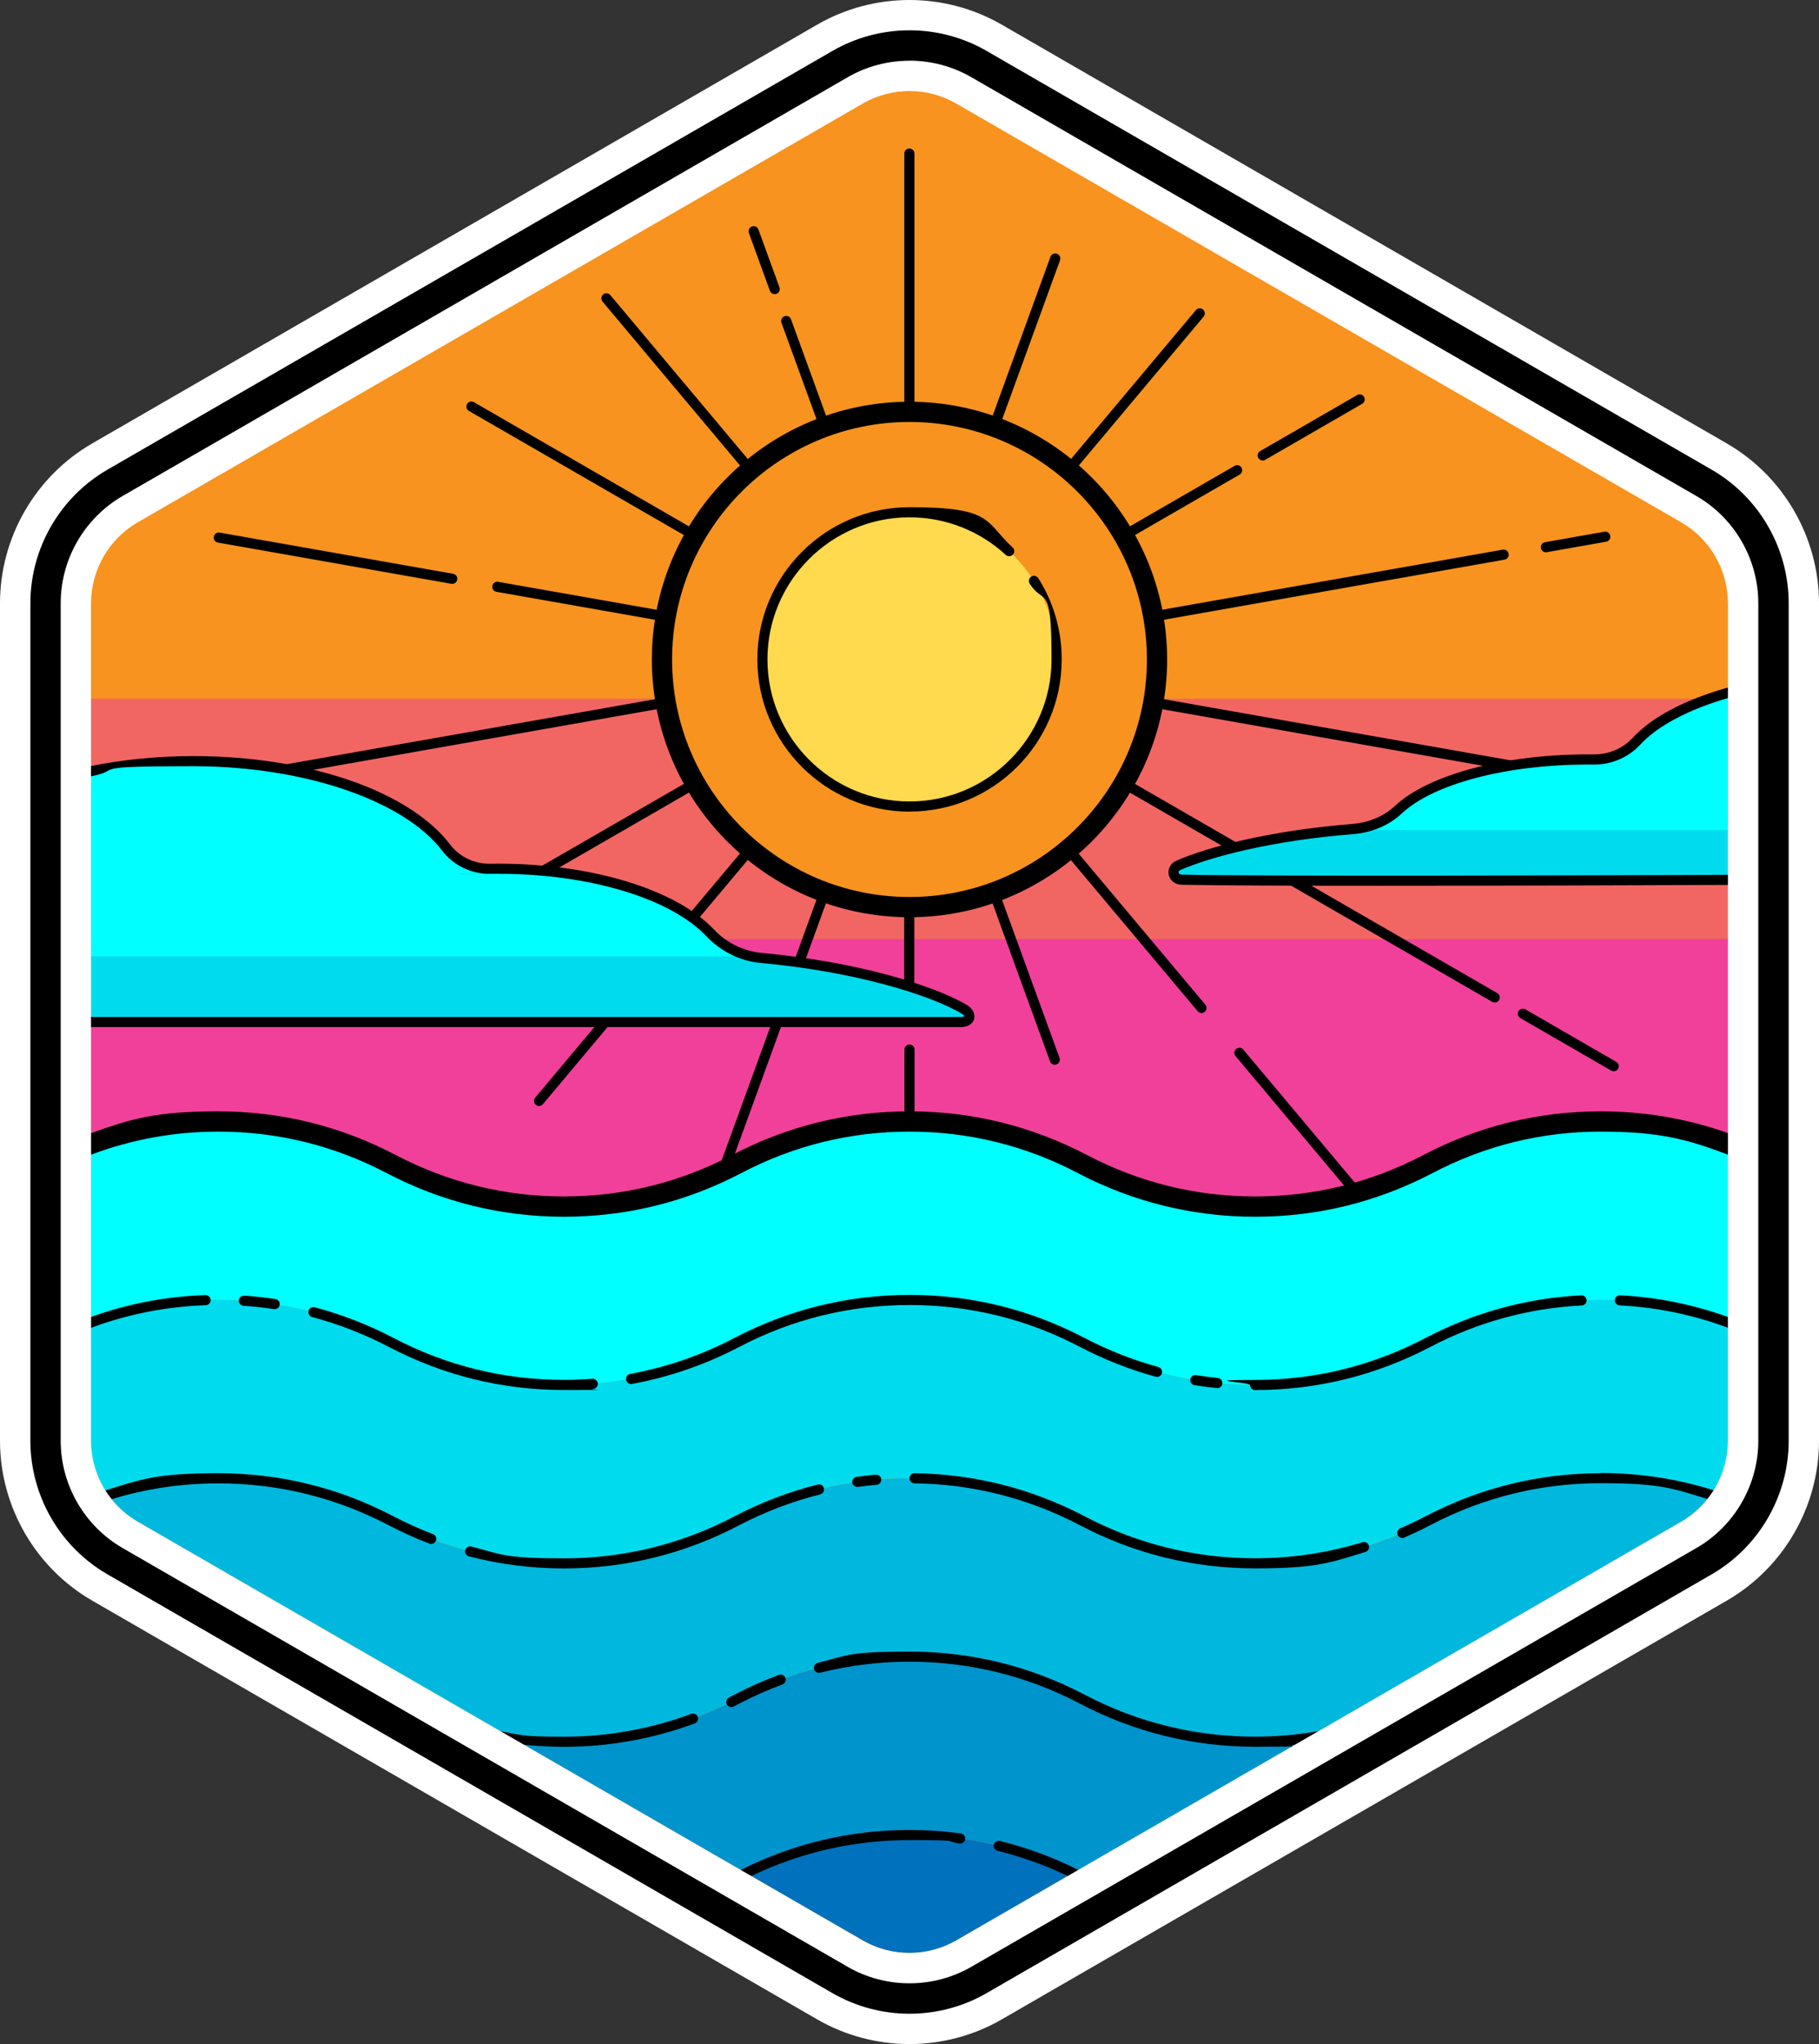 <?xml version="1.0" encoding="UTF-8"?>
<svg data-bbox="0 0 2880 3234.9" viewBox="0 0 2880 3234.9" xmlns="http://www.w3.org/2000/svg" data-type="ugc">
    <rect x="0" y="0" width="2880" height="3234.9" fill="#333333" stroke="none"/>
    <g>
        <path fill="#f7931e" d="M2807.9 2407.2V827.7L1440 37.9 72.1 827.7v1579.5L1440 3197z"/>
        <path fill="#f14099" d="M2735.9 1485.6v423.9H144.2v-423.9z"/>
        <path fill="#f16663" d="M2735.9 1105.7v379.9H144.2v-379.9z"/>
        <path d="M1219.1 460.2c1.2 3.3 4.3 5.3 7.5 5.3s1.8-.2 2.7-.5c4.2-1.5 6.3-6.1 4.8-10.3l-33.3-91.5c-1.5-4.2-6.1-6.3-10.3-4.8s-6.3 6.1-4.8 10.3l33.3 91.5Z"/>
        <path d="m345 858.7 369.6 65.2c.5 0 .9.1 1.4.1 3.8 0 7.2-2.7 7.9-6.6.8-4.4-2.1-8.5-6.5-9.3l-369.6-65.2c-4.4-.8-8.5 2.1-9.3 6.5s2.1 8.5 6.5 9.3"/>
        <path d="M1440 1653c-4.4 0-8 3.6-8 8v108c0 4.4 3.6 8 8 8s8-3.6 8-8v-108c0-4.4-3.6-8-8-8"/>
        <path d="M1968.5 1661c-2.8-3.4-7.9-3.8-11.3-1s-3.8 7.9-1 11.3l182.9 218c1.6 1.9 3.8 2.9 6.1 2.9s3.6-.6 5.1-1.9c3.4-2.8 3.8-7.9 1-11.3l-182.9-218Z"/>
        <path d="m1475.3 1073.3 518.2 299.2c1.3.7 2.6 1.1 4 1.1 2.8 0 5.5-1.4 6.9-4 2.2-3.8.9-8.7-2.9-10.9l-518.2-299.2 1070.3 188.7c.5 0 .9.1 1.4.1 3.8 0 7.2-2.7 7.9-6.6.8-4.4-2.1-8.5-6.5-9.3l-1070.3-188.7 896-158c4.4-.8 7.3-4.9 6.5-9.3s-5-7.3-9.3-6.5l-896 158L1962.8 751c3.8-2.2 5.1-7.1 2.9-10.9s-7.1-5.2-10.9-2.9l-479.5 276.9 430.4-513c2.8-3.4 2.4-8.4-1-11.3-3.4-2.8-8.4-2.4-11.3 1l-430.5 513 215.4-591.9c1.5-4.2-.6-8.8-4.8-10.3-4.1-1.5-8.7.6-10.3 4.8l-215.4 591.8V243c0-4.4-3.6-8-8-8s-8 3.6-8 8v755.3l-179.4-493c-1.5-4.2-6.1-6.3-10.3-4.8s-6.3 6.1-4.8 10.3l179.4 493L966.3 467c-2.8-3.4-7.9-3.8-11.3-1s-3.8 7.9-1 11.3l450.4 536.8-654-377.6c-3.8-2.2-8.7-.9-10.9 2.9s-.9 8.7 2.9 10.9l654 377.6-607.6-107.1c-4.4-.8-8.5 2.1-9.3 6.5s2.1 8.5 6.5 9.3l607.6 107.1L226 1249.6c-4.4.8-7.3 4.9-6.5 9.3.7 3.9 4.1 6.6 7.9 6.6s.9 0 1.4-.1l1167.6-205.9-663.3 382.9c-3.8 2.2-5.1 7.1-2.9 10.9 1.5 2.6 4.2 4 6.9 4s2.7-.3 4-1.1l663.3-382.9-557.1 663.9c-2.8 3.4-2.4 8.4 1 11.3 1.5 1.3 3.3 1.9 5.1 1.9s4.6-1 6.1-2.9l557.1-663.9-278.5 765.3c-1.5 4.2.6 8.8 4.8 10.3.9.3 1.8.5 2.7.5 3.3 0 6.3-2 7.5-5.3l278.5-765.3V1560c0 4.4 3.6 8 8 8s8-3.6 8-8v-470.9l214.9 590.6c1.2 3.3 4.3 5.3 7.5 5.3s1.8-.2 2.7-.5c4.2-1.5 6.3-6.1 4.8-10.3l-214.9-590.6 433.6 516.7c1.6 1.9 3.8 2.9 6.1 2.9s3.6-.6 5.1-1.9c3.4-2.8 3.8-7.9 1-11.3l-433.5-516.7Z"/>
        <path d="m2559 1680.5-143.9-83.1c-3.8-2.2-8.7-.9-10.9 2.9s-.9 8.7 2.9 10.9l143.9 83.1c1.3.7 2.6 1.1 4 1.1 2.8 0 5.5-1.4 6.9-4 2.2-3.8.9-8.7-2.9-10.9"/>
        <path d="M2370.6 1571.7 2049 1386c-3.8-2.2-8.7-.9-10.9 2.9s-.9 8.7 2.9 10.9l321.6 185.7c1.3.7 2.6 1.1 4 1.1 2.8 0 5.5-1.4 6.9-4 2.2-3.8.9-8.7-2.9-10.9"/>
        <path d="M2447.6 874c.5 0 .9 0 1.4-.1l94-16.6c4.4-.8 7.3-4.9 6.5-9.3s-4.9-7.3-9.3-6.5l-94 16.6c-4.4.8-7.3 4.9-6.5 9.3.7 3.9 4.1 6.6 7.9 6.6"/>
        <path d="M1999.2 728.8c1.4 0 2.7-.3 4-1.1l153.6-88.7c3.8-2.2 5.1-7.1 2.9-10.9s-7.1-5.2-10.9-2.9l-153.6 88.7c-3.8 2.2-5.1 7.1-2.9 10.9 1.5 2.6 4.2 4 6.9 4"/>
        <path fill="#f7931e" d="M1831.9 1043.6c0 216.44-175.46 391.9-391.9 391.9s-391.9-175.46-391.9-391.9 175.46-391.9 391.9-391.9 391.9 175.46 391.9 391.9"/>
        <path d="M1440 1451.6c-224.9 0-407.9-183-407.9-407.9s183-407.9 407.9-407.9 407.9 183 407.9 407.9-183 407.9-407.9 407.9m0-783.8c-207.3 0-375.9 168.6-375.9 375.9s168.6 375.9 375.9 375.9 375.9-168.6 375.9-375.9-168.6-375.9-375.9-375.9"/>
        <path fill="#ffd94e" d="M1672.9 1043.6c0 128.627-104.273 232.9-232.9 232.9s-232.9-104.273-232.9-232.9 104.273-232.9 232.9-232.9 232.9 104.273 232.9 232.9"/>
        <path d="M1440 1284.5c-132.8 0-240.9-108.1-240.9-240.9s108.1-240.9 240.9-240.9 118.7 22.6 163.2 63.7c3.3 3 3.5 8.1.5 11.3s-8.1 3.5-11.3.5c-41.6-38.4-95.7-59.5-152.4-59.5-124 0-224.9 100.9-224.9 224.8s100.9 224.9 224.9 224.9 224.9-100.9 224.9-224.9-12-84.1-34.6-119.9c-2.4-3.7-1.2-8.7 2.5-11.1 3.8-2.4 8.7-1.2 11.1 2.5 24.3 38.4 37.1 82.8 37.1 128.5 0 132.8-108.1 240.9-240.9 240.9Z"/>
        <path d="M345.7 2057.2c98.6 0 191.6 24.4 273.6 67.3s175 67.3 273.6 67.3 191.6-24.4 273.6-67.3 175-67.3 273.6-67.3 191.6 24.4 273.6 67.3 175 67.3 273.6 67.3 191.6-24.4 273.6-67.3 175-67.3 273.6-67.3 138.5 12.6 201.5 35.6v-282.3c-63-22.9-130.8-35.6-201.5-35.6s-191.6 24.4-273.6 67.3-175 67.3-273.6 67.3-191.6-24.4-273.6-67.3-175-67.3-273.6-67.3-191.6 24.4-273.6 67.3-175 67.3-273.6 67.3-191.6-24.4-273.6-67.3-175-67.3-273.6-67.3-138.5 12.6-201.5 35.6v282.3c63-22.9 130.8-35.6 201.5-35.6" fill="#00ffff"/>
        <path d="M2735.8 2092.7c-63-22.9-130.8-35.6-201.5-35.6s-191.6 24.4-273.6 67.3-175 67.3-273.6 67.3-191.6-24.4-273.6-67.3-175-67.3-273.6-67.3-191.6 24.4-273.6 67.3-175 67.3-273.6 67.3-191.6-24.4-273.6-67.3-175-67.3-273.6-67.3-138.5 12.6-201.5 35.6v187.4c0 31.1 9.9 60.9 27.4 85.6 55.1-17.1 113.5-26.3 174.1-26.3 98.6 0 191.6 24.4 273.6 67.3s175 67.3 273.6 67.3 191.6-24.4 273.6-67.3 175-67.3 273.6-67.3 191.6 24.4 273.6 67.3 175 67.3 273.6 67.3 191.6-24.4 273.6-67.3 175-67.3 273.6-67.3 119 9.2 174.1 26.3c17.5-24.7 27.4-54.5 27.4-85.6z" fill="#00dcee"/>
        <path d="M2260.8 2406.8c-82 42.9-175 67.3-273.6 67.3s-191.6-24.4-273.6-67.3-175-67.3-273.6-67.3-191.6 24.4-273.6 67.3-175 67.3-273.6 67.3-191.6-24.4-273.6-67.3-175-67.3-273.6-67.3-119 9.2-174.1 26.3c12.1 17.1 27.9 31.8 46.5 42.5l593.1 342.4c26.7 3.7 53.9 5.7 81.6 5.7 98.6 0 191.6-24.4 273.6-67.3s175-67.3 273.6-67.3 191.6 24.4 273.6 67.3 175 67.3 273.6 67.3 54.9-2 81.6-5.7l593.1-342.4c18.7-10.8 34.4-25.4 46.5-42.5-55.1-17.1-113.5-26.3-174.1-26.3-98.6 0-191.6 24.4-273.6 67.3Z" fill="#00b8de"/>
        <path d="M1713.6 2689.1c-82-42.9-175-67.3-273.6-67.3s-191.6 24.4-273.6 67.3-175 67.3-273.6 67.3-54.9-2-81.6-5.7l369.6 213.4c78.4-38.4 166.3-60 259.2-60s180.7 21.7 259.2 60l369.6-213.4c-26.7 3.7-53.9 5.7-81.6 5.7-98.6 0-191.6-24.4-273.6-67.3" fill="#0094cd"/>
        <path d="M1180.8 2964.1 1366 3071c45.6 26.3 102.3 26.3 147.9 0l185.2-106.9c-78.4-38.4-166.3-60-259.2-60s-180.7 21.7-259.2 60Z" fill="#0071bc"/>
        <path d="M939.1 2198.1c4.4-.3 7.7-4.2 7.4-8.6s-4.2-7.7-8.6-7.4c-14.9 1.1-30 1.7-45 1.7-94.9 0-185.7-22.3-269.9-66.4-39.7-20.8-81.7-37.1-124.7-48.5-4.3-1.1-8.7 1.4-9.8 5.7s1.4 8.7 5.7 9.8c41.9 11.1 82.7 27 121.4 47.2 86.5 45.3 179.8 68.2 277.3 68.2s30.9-.6 46.2-1.8Z"/>
        <path d="M1238.8 2665.7c4.1-1.5 6.3-6.1 4.7-10.3-1.5-4.1-6.1-6.3-10.3-4.7-24 8.9-47.8 19.4-70.6 31.4-2.8 1.4-5.5 2.9-8.3 4.3-3.9 2-5.5 6.8-3.6 10.8 1.4 2.8 4.2 4.4 7.2 4.4s2.4-.3 3.6-.9c2.9-1.4 5.7-2.9 8.6-4.4 22.2-11.6 45.3-21.9 68.7-30.5Z"/>
        <path d="M1304.5 2355.2c-1.1-4.3-5.4-6.9-9.7-5.8-45.6 11.4-90.1 28.4-132 50.4-84.2 44.1-175 66.4-269.9 66.4s-98.8-6.3-146.5-18.7c-4.3-1.1-8.7 1.4-9.8 5.7s1.5 8.7 5.7 9.8c49 12.8 99.6 19.2 150.5 19.2 97.5 0 190.8-23 277.3-68.2 40.9-21.4 84.1-37.9 128.5-49 4.3-1.1 6.9-5.4 5.8-9.7Z"/>
        <path d="M1709.9 2131.6c38.2 20 78.6 35.9 119.9 47.2 4.2 1.2 8.7-1.3 9.8-5.6 1.2-4.3-1.3-8.7-5.6-9.8-40.3-11-79.5-26.5-116.7-45.9-86.5-45.3-179.8-68.2-277.3-68.2s-190.8 23-277.3 68.2c-52.1 27.3-107.6 46.4-165 56.9-4.3.8-7.2 5-6.4 9.3.7 3.9 4.1 6.6 7.9 6.6s1 0 1.5-.1c59-10.8 116-30.5 169.6-58.5 84.2-44.1 175-66.4 269.9-66.4s185.7 22.3 269.9 66.4Z"/>
        <path d="M1356.2 2337.3c-4.4.6-7.4 4.7-6.8 9 .6 4 4 6.9 7.9 6.9h1.1c9.8-1.4 19.8-2.5 29.6-3.4 4.4-.4 7.7-4.3 7.3-8.7s-4.3-7.6-8.7-7.3c-10.2.9-20.4 2.1-30.5 3.5Z"/>
        <path d="M345.7 1790.9c93.6 0 183.1 22 266.2 65.5 87.7 45.9 182.2 69.2 281 69.2s193.4-23.3 281-69.2c83-43.5 172.6-65.5 266.2-65.5s183.1 22 266.2 65.5c87.7 45.9 182.2 69.2 281 69.2s193.3-23.3 281-69.2c83-43.5 172.6-65.5 266.2-65.5s137.3 12.3 201.5 36.5v-34.1c-64.4-22.9-131.9-34.5-201.5-34.5-98.8 0-193.4 23.3-281 69.2-83 43.5-172.6 65.5-266.2 65.5s-183.1-22-266.2-65.5c-87.7-45.9-182.2-69.2-281-69.2s-193.4 23.3-281 69.2c-83 43.5-172.6 65.5-266.2 65.5s-183.1-22-266.2-65.5c-87.7-45.9-182.2-69.2-281-69.2s-137.1 11.6-201.5 34.5v34.1c64.2-24.2 131.8-36.5 201.5-36.5"/>
        <path d="M1100.1 2727.4c4.1-1.5 6.3-6.1 4.7-10.3-1.5-4.1-6.2-6.3-10.3-4.7-64.6 23.9-132.5 36.1-201.7 36.1s-67.7-2.9-100.6-8.7l36.9 21.3c21 2.2 42.3 3.4 63.7 3.4 71.1 0 140.9-12.5 207.3-37.1"/>
        <path d="M2556.7 2057.5c-.2 4.4 3.2 8.2 7.6 8.4 59.2 3 116.6 15 171.6 35.4v-17c-54.8-19.7-111.9-31.4-170.8-34.4-4.5-.3-8.2 3.2-8.4 7.6"/>
        <path d="M1717.3 2682c-86.5-45.3-179.8-68.2-277.3-68.2s-98 6-145.3 17.9c-4.3 1.1-6.9 5.4-5.8 9.7s5.4 6.9 9.7 5.8c46-11.5 93.6-17.4 141.4-17.4 94.9 0 185.7 22.3 269.9 66.4 86.5 45.3 179.8 68.2 277.3 68.2s42.7-1.2 63.7-3.4l36.9-21.3c-32.9 5.7-66.5 8.7-100.6 8.7-94.9 0-185.7-22.3-269.9-66.4"/>
        <path d="M1583.2 2913.4c-4.3-1-8.6 1.6-9.7 5.9s1.6 8.6 5.9 9.7c38.3 9.5 75.6 22.9 111.4 40l16.7-9.6c-39.7-19.9-81.4-35.3-124.3-45.9Z"/>
        <path d="M333.5 2057.3c-.2-4.4-4-7.9-8.3-7.7-62.4 2.1-123 13.7-181 34.6v17.2c58.1-21.6 118.9-33.7 181.6-35.8 4.4-.2 7.9-3.9 7.7-8.3"/>
        <path d="M1519.1 2917.5c4.4.6 8.4-2.5 9-6.9s-2.5-8.4-6.8-9c-26.8-3.7-54.1-5.5-81.3-5.5-93.8 0-183.7 21.3-267.4 63.3l16.7 9.6c78.8-37.7 163-56.9 250.8-56.9s53.1 1.8 79.1 5.4Z"/>
        <path d="M615.5 2413.9c20.8 10.9 42.5 20.7 64.3 29 .9.4 1.9.5 2.9.5 3.2 0 6.3-2 7.5-5.2 1.6-4.1-.5-8.8-4.6-10.3-21.3-8.1-42.4-17.6-62.6-28.2-86.5-45.3-179.8-68.2-277.3-68.2s-121.3 9.2-178.8 27.3c3 4.8 6.2 9.4 9.8 13.8 54.4-16.6 111-25 169-25 94.9 0 185.7 22.3 269.9 66.4Z"/>
        <path d="M2157.3 2440.7c-55 16.9-112.2 25.4-170.1 25.4-94.9 0-185.7-22.3-269.9-66.4-84-44-174.6-66.9-269.2-68.2-4.1-.2-8.1 3.5-8.1 7.9s3.5 8.1 7.9 8.1c92.1 1.2 180.2 23.6 262 66.4 86.5 45.3 179.8 68.2 277.3 68.2s118.2-8.8 174.8-26.1c4.2-1.3 6.6-5.8 5.3-10s-5.8-6.6-10-5.3"/>
        <path d="M2534.3 2331.5c-97.5 0-190.8 23-277.3 68.2-13.1 6.8-26.5 13.2-40 19-4.1 1.8-5.9 6.5-4.2 10.5 1.3 3 4.3 4.8 7.4 4.8s2.1-.2 3.2-.7c13.8-6 27.7-12.5 41.1-19.6 84.2-44.1 175-66.4 269.9-66.4s114.6 8.4 169 25c3.5-4.4 6.8-9 9.8-13.8-57.5-18.1-117.3-27.3-178.8-27.3Z"/>
        <path d="M386.6 2050.6c-4.4-.4-8.2 3-8.5 7.4s3 8.2 7.4 8.5c16.1 1.1 32.3 2.9 48.2 5.3h1.2c3.9 0 7.3-2.8 7.9-6.8.7-4.4-2.3-8.5-6.7-9.1-16.4-2.5-33-4.3-49.5-5.5Z"/>
        <path d="M1926.6 2196.8h.8c4.1 0 7.5-3.1 8-7.2.4-4.4-2.8-8.3-7.2-8.8-11.4-1.2-23-2.7-34.4-4.5-4.4-.7-8.5 2.3-9.2 6.6-.7 4.4 2.3 8.5 6.6 9.2 11.7 1.9 23.6 3.5 35.4 4.7"/>
        <path d="M2504.4 2066c4.4-.2 7.8-4 7.6-8.4s-4-7.8-8.4-7.6c-86.5 4.4-169.5 27.1-246.6 67.5-84.2 44.1-175 66.4-269.8 66.4s-8 3.6-8 8 3.6 8 8 8c97.5 0 190.8-23 277.3-68.2 75-39.3 155.7-61.4 240-65.7Z"/>
        <path d="M1526.4 1597c-48.8-28.4-165-66.7-320.9-80.9-31.1-2.8-59.7-17.1-81.2-39.8-56.3-59.6-184.7-101.3-334.2-101.3s-8.7 0-13.1.1c-27.3.5-53.8-11.5-70.3-33.2-61.2-80.2-217.5-137.2-400.8-137.2s-111.8 5.7-161.8 15.8v397h1375.8c19.7 0 18-13.8 6.4-20.5Z" fill="#00ffff"/>
        <path d="M144.4 1617.5v-104h1095.4s295.2 56.5 297.9 107l-1393.2-3Z" fill="#00dcee"/>
        <path d="M1519.9 1625.5H136.1v-16h1383.8c5.7 0 7.3-1.4 7.3-1.4-.4-.1-1.5-2.2-4.9-4.2-51.5-30-169.7-66.4-317.6-79.9-32.7-3-63.3-18-86.3-42.3-56.7-60-185.6-98.8-328.3-98.8s-8.7 0-13 .1c-30.1.6-59-13.1-76.8-36.4-61.2-80.2-219.7-134-394.4-134s-108.8 5.3-160.2 15.7l-7.9 1.6-3.2-15.7 7.9-1.6c52.4-10.6 107.4-16 163.4-16 182.2 0 342.1 55.1 407.1 140.3 14.7 19.3 38.4 30.7 63.8 30.1 4.4 0 8.8-.1 13.2-.1 146.9 0 280.4 40.8 340 103.8 20.3 21.5 47.3 34.7 76.1 37.4 150.3 13.7 271.1 51.1 324.2 82 9.4 5.5 14.2 14.6 12 22.6-1 3.8-5.3 12.8-22.5 12.8Z"/>
        <path d="M2735.8 1096.5c-64.9 18.5-115.9 45.3-145.1 76.9-17.4 18.8-42.1 28.9-67.8 28.6h-9.3c-134.4 0-249.7 32.8-299.8 79.6-19.6 18.3-45.4 28.4-72.1 30.5-128.6 10.2-226.9 36.1-275.8 57.4-12.8 5.6-9.1 22.5 4.8 22.8 134.7 3 669.5 1.1 865.1.3v-296Z" fill="#00ffff"/>
        <path d="M2735.8 1313.7h-646s-221.2 44.7-231.5 64.4 7 13 7 13h870.5z" fill="#00dcee"/>
        <path d="M2187.3 1401.8c-139.3 0-261.4-.4-316.7-1.6-10.2-.2-18.3-6.7-20.2-16.1-1.8-9.2 3.2-18.1 12.3-22.1 48.8-21.2 147.5-47.6 278.3-58 26.1-2.1 50-12.1 67.3-28.3 53.1-49.7 173-81.8 305.3-81.8h10.4c23.4 0 45.5-9.4 60.8-26 30.1-32.6 81.6-60 148.8-79.2l7.7-2.2 4.4 15.4-7.7 2.2c-63.5 18.1-113.7 44.6-141.4 74.7-18.6 20.1-45.6 31.6-73.7 31.2h-9.3c-128.5 0-244 30.4-294.3 77.5-20 18.7-47.3 30.3-77 32.6-128.8 10.2-225.6 36-273.2 56.7-2.3 1-3.4 2.5-3 4.3.1.7.9 3 4.8 3.1 132.4 2.9 649 1.2 864.9.3h8v16h-8c-125.9.5-354 1.3-548.6 1.3Z"/>
        <path d="M1440 3234.9c-50.5 0-101-13-146.1-39L146.1 2533.2C56 2481.2 0 2384.2 0 2280.2V954.7c0-104 56-201 146.1-253L1293.9 39c90.1-52 202-52 292.1 0l1147.9 662.7c90.1 52 146.1 149 146.1 253v1325.5c0 104-56 201-146.1 253L1586 3195.9c-45 26-95.6 39-146.1 39Zm0-3090.8c-25.6 0-51.2 6.6-74 19.8L218.1 826.6c-45.6 26.3-74 75.4-74 128.1v1325.5c0 52.7 28.3 101.8 74 128.1L1366 3071c45.6 26.3 102.3 26.3 147.9 0l1147.9-662.7c45.6-26.3 74-75.4 74-128.1V954.7c0-52.7-28.3-101.8-74-128.1L1514 163.9c-22.8-13.2-48.4-19.8-74-19.8" fill="#ffffff"/>
        <path d="M1440 3186.9c-42.2 0-84.4-10.9-122-32.6L170.1 2491.5c-75.3-43.5-122-124.4-122-211.4V954.7c0-86.9 46.8-167.9 122-211.4L1318 80.6c75.3-43.5 168.8-43.5 244.1 0L2710 743.3c75.3 43.4 122 124.4 122 211.4v1325.5c0 86.9-46.8 167.9-122 211.4l-1147.9 662.7c-37.6 21.7-79.8 32.6-122 32.6Zm0-3090.8c-33.9 0-67.8 8.7-98 26.2L194.1 785c-60.4 34.9-98 99.9-98 169.7v1325.5c0 69.8 37.6 134.8 98 169.7L1342 3112.6c60.4 34.9 135.6 34.9 196 0l1147.9-662.7c60.4-34.9 98-99.9 98-169.7V954.7c0-69.8-37.6-134.9-98-169.7L1538 122.2c-30.2-17.4-64.1-26.2-98-26.2Z"/>
    </g>
</svg>
